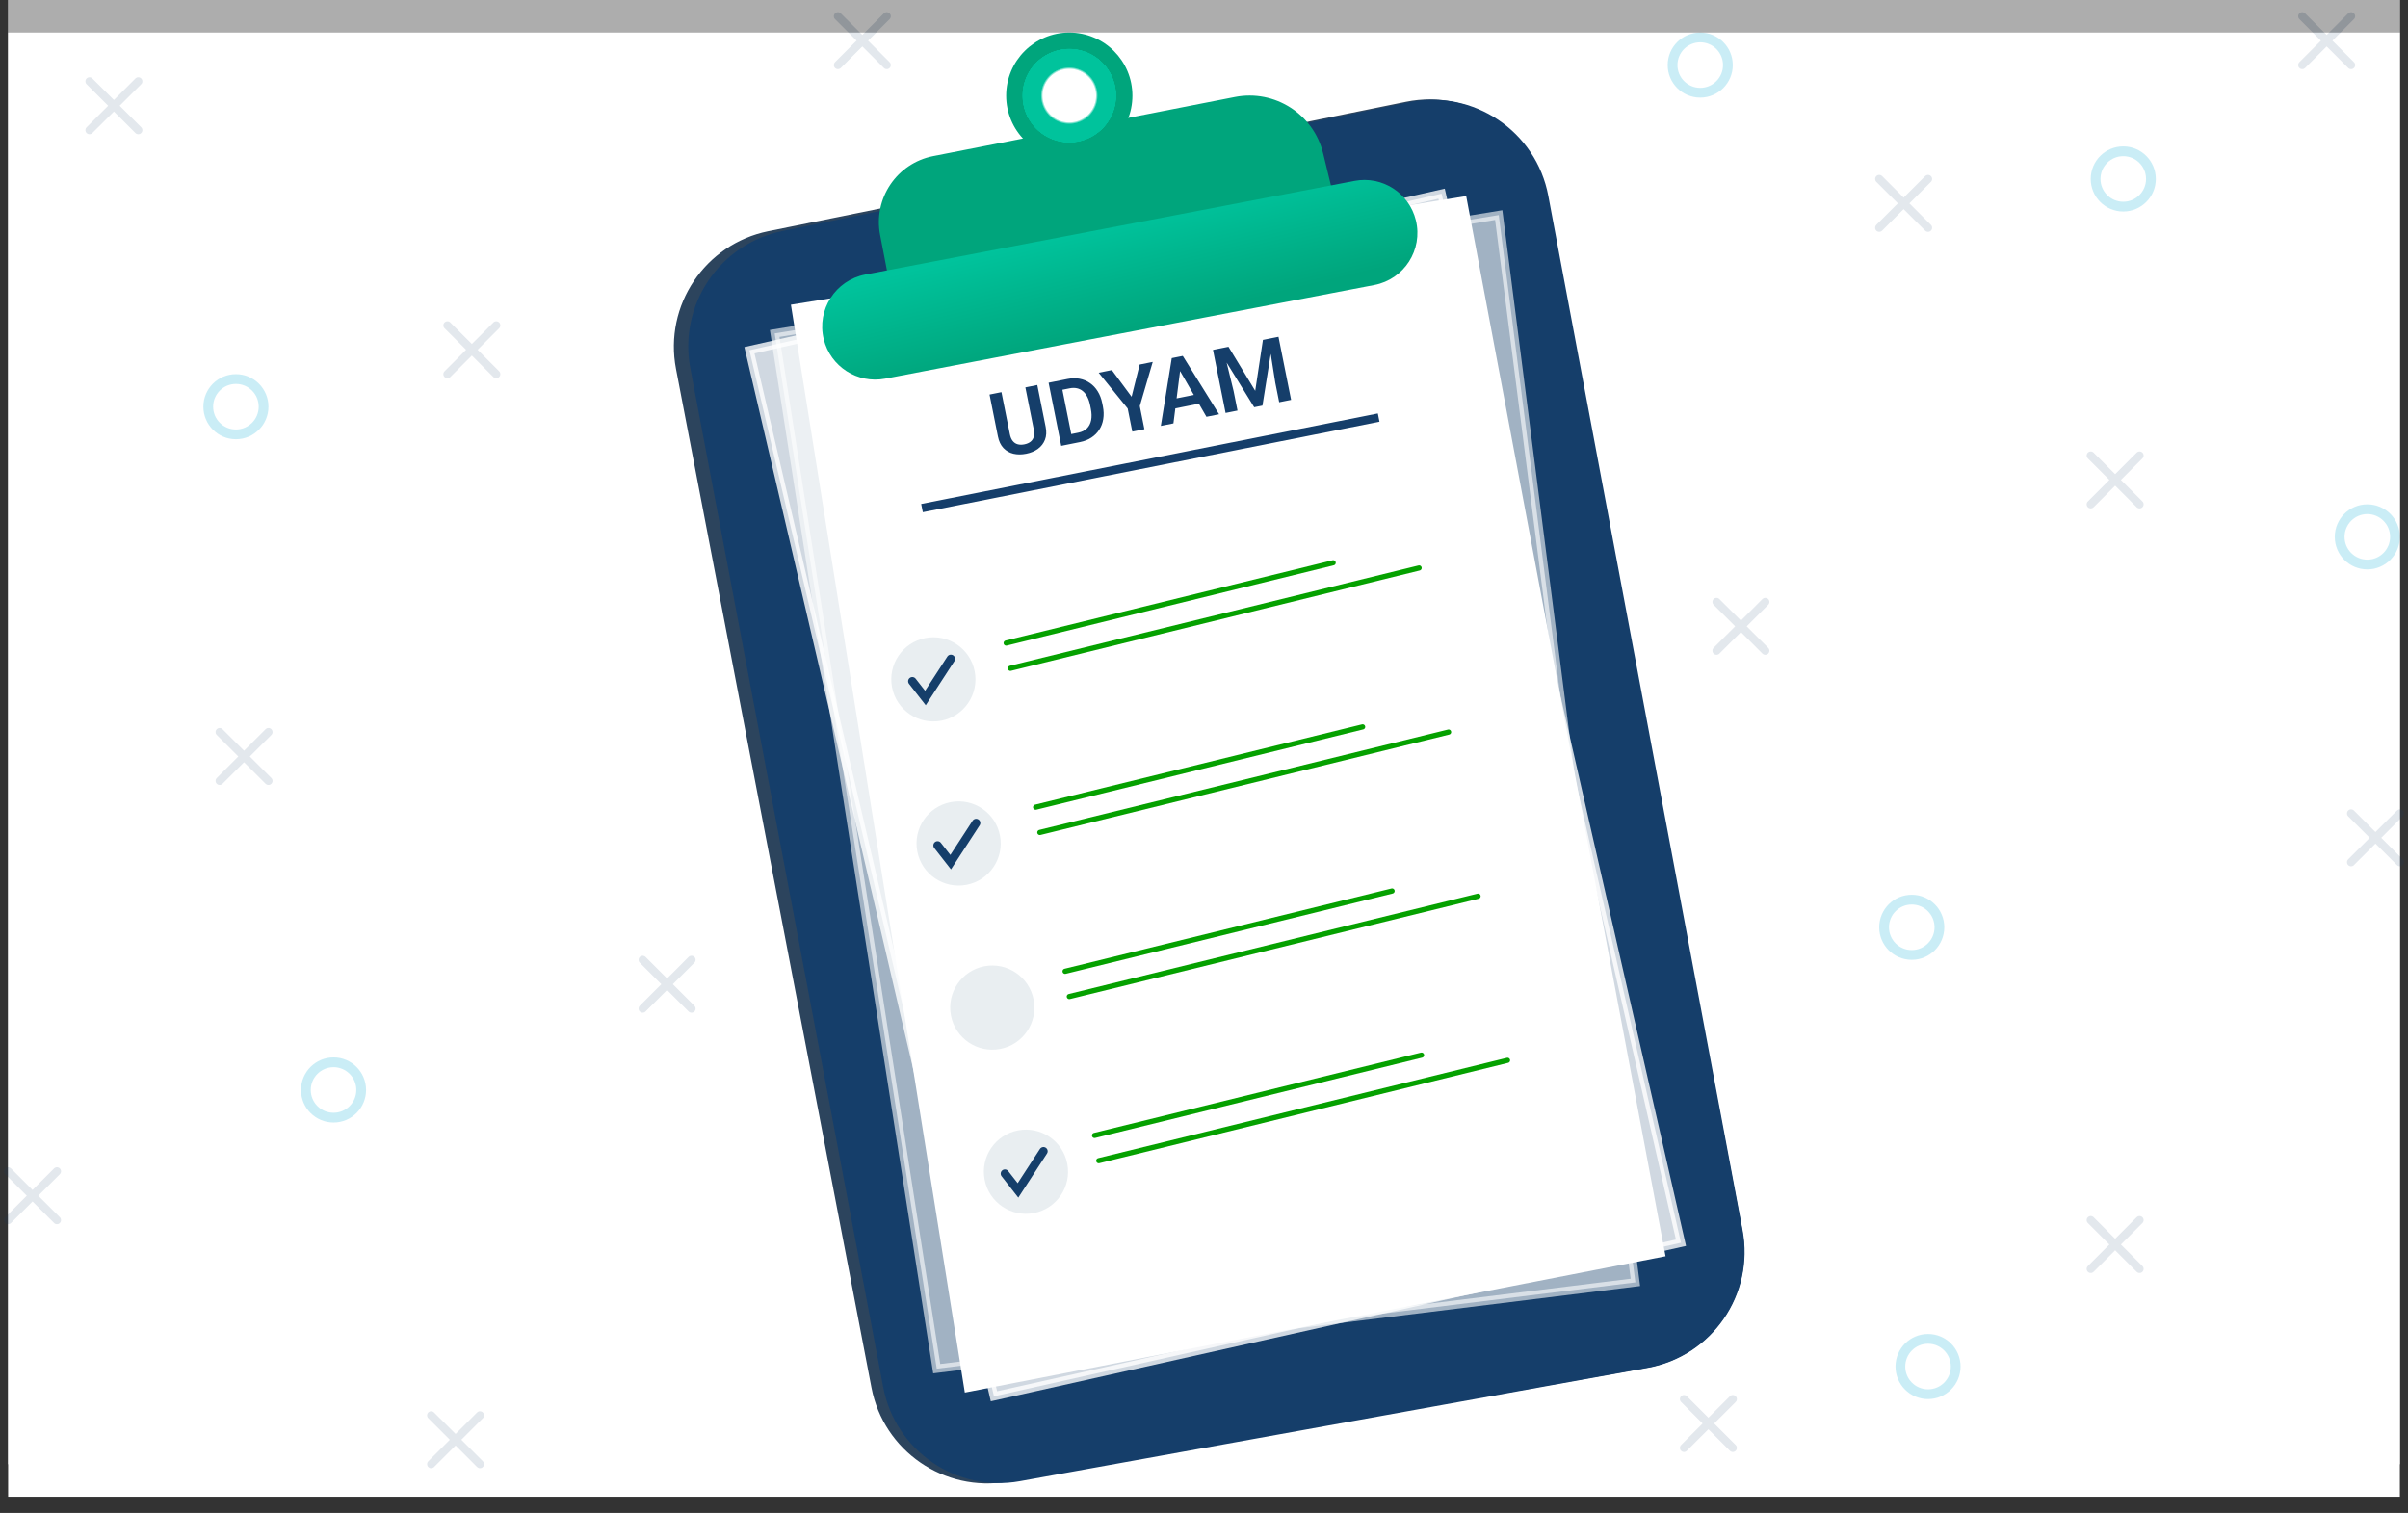 <svg width="148" height="93" viewBox="0 0 148 93" fill="none" xmlns="http://www.w3.org/2000/svg">
<rect x="0" y="0" width="148" height="93" fill="#333333" stroke="none"/>
<rect x="0.5" y="2" width="147" height="90" fill="white"/>
<g opacity="0.6">
<rect width="147" height="90" transform="translate(0.5)" fill="white"/>
<rect x="0.5" width="147" height="90" fill="white"/>
<path opacity="0.2" d="M5.5 8L8.501 5M5.5 5L8.501 8" stroke="#153E6A" stroke-width="0.5" stroke-linecap="round"/>
<path opacity="0.2" d="M27.5 23L30.501 20M27.5 20L30.501 23" stroke="#153E6A" stroke-width="0.5" stroke-linecap="round"/>
<path opacity="0.2" d="M39.5 62L42.501 59M39.5 59L42.501 62" stroke="#153E6A" stroke-width="0.5" stroke-linecap="round"/>
<path opacity="0.2" d="M13.5 48L16.501 45M13.5 45L16.501 48" stroke="#153E6A" stroke-width="0.5" stroke-linecap="round"/>
<path opacity="0.2" d="M51.5 4L54.501 1M51.5 1L54.501 4" stroke="#153E6A" stroke-width="0.5" stroke-linecap="round"/>
<path opacity="0.2" d="M115.5 14L118.501 11M115.5 11L118.501 14" stroke="#153E6A" stroke-width="0.5" stroke-linecap="round"/>
<path opacity="0.2" d="M128.5 31L131.501 28M128.5 28L131.501 31" stroke="#153E6A" stroke-width="0.5" stroke-linecap="round"/>
<path opacity="0.2" d="M105.5 40L108.501 37M105.5 37L108.501 40" stroke="#153E6A" stroke-width="0.5" stroke-linecap="round"/>
<path opacity="0.2" d="M144.5 53L147.501 50M144.5 50L147.501 53" stroke="#153E6A" stroke-width="0.5" stroke-linecap="round"/>
<path opacity="0.2" d="M128.5 78L131.501 75M128.5 75L131.501 78" stroke="#153E6A" stroke-width="0.5" stroke-linecap="round"/>
<path opacity="0.2" d="M103.5 89L106.501 86M103.5 86L106.501 89" stroke="#153E6A" stroke-width="0.5" stroke-linecap="round"/>
<path opacity="0.2" d="M141.5 4L144.501 1M141.5 1L144.501 4" stroke="#153E6A" stroke-width="0.5" stroke-linecap="round"/>
<path opacity="0.2" d="M0.5 75L3.501 72M0.5 72L3.501 75" stroke="#153E6A" stroke-width="0.5" stroke-linecap="round"/>
<path opacity="0.2" d="M26.5 90L29.501 87M26.5 87L29.501 90" stroke="#153E6A" stroke-width="0.5" stroke-linecap="round"/>
<circle opacity="0.5" cx="14.5" cy="25" r="1.7" stroke="#51C4E3" stroke-width="0.6"/>
<circle opacity="0.5" cx="20.5" cy="67" r="1.7" stroke="#51C4E3" stroke-width="0.6"/>
<circle opacity="0.5" cx="117.5" cy="57" r="1.7" stroke="#51C4E3" stroke-width="0.6"/>
<circle opacity="0.5" cx="118.5" cy="84" r="1.7" stroke="#51C4E3" stroke-width="0.6"/>
<circle opacity="0.5" cx="145.5" cy="33" r="1.7" stroke="#51C4E3" stroke-width="0.6"/>
<circle opacity="0.5" cx="104.5" cy="4" r="1.7" stroke="#51C4E3" stroke-width="0.6"/>
<circle opacity="0.5" cx="130.5" cy="11" r="1.7" stroke="#51C4E3" stroke-width="0.6"/>
</g>
<path d="M53.817 85.252L41.802 22.626C41.081 18.866 43.52 15.226 47.272 14.465L86.472 6.51C90.284 5.736 93.995 8.227 94.722 12.049L106.824 75.636C107.551 79.457 105.016 83.136 101.187 83.818L61.901 90.813C58.139 91.482 54.537 89.005 53.817 85.252Z" fill="#2C445D" stroke="#2C445D" stroke-width="0.517"/>
<path d="M54.537 85.216L42.684 22.594C41.974 18.846 44.403 15.223 48.139 14.454L86.637 6.536C90.462 5.749 94.188 8.25 94.909 12.088L106.847 75.666C107.562 79.476 105.038 83.14 101.223 83.828L62.64 90.791C58.867 91.472 55.25 88.984 54.537 85.216Z" fill="#153E6A" stroke="#153E6A" stroke-width="0.517"/>
<path opacity="0.6" d="M57.573 84.131L47.614 20.496L92.115 13.22L100.514 78.828L57.573 84.131Z" fill="white" stroke="white" stroke-width="0.517"/>
<path opacity="0.8" d="M61.09 85.828L46.062 21.53L88.603 11.905L103.316 76.391L61.09 85.828Z" fill="white" stroke="white" stroke-width="0.517"/>
<path d="M59.513 85.295L48.907 18.944L89.908 12.347L102.066 77.017L59.513 85.295Z" fill="white" stroke="white" stroke-width="0.517"/>
<path d="M54.093 14.441L54.536 16.738L81.881 11.72L81.322 9.428C80.733 7.01 78.346 5.483 75.903 5.961L57.361 9.594C55.121 10.032 53.66 12.2 54.093 14.441Z" fill="url(#paint0_linear_329_173)"/>
<path d="M84.471 17.519L54.406 23.276C52.702 23.602 51.041 22.536 50.628 20.851C50.184 19.04 51.349 17.227 53.18 16.876L83.246 11.119C84.95 10.792 86.61 11.858 87.023 13.544C87.466 15.355 86.302 17.168 84.471 17.519Z" fill="url(#paint1_linear_329_173)"/>
<circle cx="65.721" cy="5.88" r="3.88" fill="url(#paint2_radial_329_173)"/>
<path d="M56.668 31.231L84.735 25.669" stroke="#153E6A" stroke-width="0.517"/>
<path d="M63.021 23.813L63.754 23.666L64.268 26.241C64.328 26.538 64.314 26.8 64.226 27.028C64.139 27.254 63.995 27.441 63.795 27.588C63.596 27.733 63.355 27.834 63.075 27.89C62.791 27.947 62.528 27.947 62.285 27.89C62.043 27.831 61.839 27.714 61.672 27.539C61.506 27.361 61.393 27.125 61.334 26.828L60.819 24.253L61.551 24.107L62.066 26.682C62.102 26.863 62.162 27.005 62.246 27.108C62.329 27.21 62.431 27.277 62.552 27.31C62.673 27.343 62.809 27.345 62.96 27.314C63.112 27.284 63.237 27.23 63.335 27.154C63.434 27.077 63.501 26.976 63.537 26.85C63.573 26.723 63.572 26.569 63.536 26.388L63.021 23.813ZM66.382 27.173L65.546 27.34L65.436 26.764L66.267 26.598C66.493 26.553 66.672 26.465 66.805 26.335C66.937 26.204 67.023 26.036 67.064 25.832C67.104 25.627 67.098 25.391 67.045 25.127L67.005 24.927C66.964 24.723 66.906 24.547 66.83 24.4C66.755 24.253 66.663 24.134 66.554 24.045C66.448 23.956 66.326 23.896 66.189 23.866C66.052 23.836 65.902 23.838 65.739 23.87L64.87 24.044L64.755 23.466L65.623 23.293C65.882 23.241 66.127 23.237 66.357 23.282C66.59 23.326 66.8 23.414 66.989 23.546C67.179 23.676 67.339 23.845 67.467 24.054C67.597 24.262 67.691 24.506 67.746 24.785L67.785 24.979C67.841 25.256 67.848 25.517 67.808 25.761C67.77 26.003 67.688 26.221 67.562 26.414C67.439 26.607 67.277 26.768 67.078 26.898C66.879 27.029 66.647 27.12 66.382 27.173ZM65.181 23.381L65.956 27.258L65.224 27.405L64.449 23.527L65.181 23.381ZM68.337 22.75L69.55 24.388L70.046 22.408L70.85 22.247L70.053 24.963L70.337 26.383L69.594 26.531L69.31 25.112L67.527 22.912L68.337 22.75ZM72.568 22.516L72.121 26.026L71.346 26.181L72.019 22.014L72.515 21.915L72.568 22.516ZM74.15 25.62L72.382 22.553L72.198 21.978L72.696 21.879L74.927 25.465L74.15 25.62ZM73.811 24.189L73.927 24.767L71.847 25.183L71.732 24.605L73.811 24.189ZM74.871 21.444L75.505 21.317L77.148 24.024L77.622 20.894L78.259 20.766L77.593 24.932L77.085 25.033L74.871 21.444ZM74.552 21.508L75.172 21.383L75.82 24.043L76.059 25.238L75.327 25.385L74.552 21.508ZM77.955 20.827L78.578 20.703L79.353 24.58L78.621 24.726L78.382 23.53L77.955 20.827Z" fill="#153E6A"/>
<circle cx="57.367" cy="41.76" r="2.587" transform="rotate(-10.844 57.367 41.76)" fill="#E9EEF1"/>
<path d="M56.073 41.876L56.878 42.907L58.443 40.5" stroke="#153E6A" stroke-width="0.517" stroke-linecap="round"/>
<circle cx="58.919" cy="51.848" r="2.587" transform="rotate(-10.844 58.919 51.848)" fill="#E9EEF1"/>
<path d="M57.624 51.965L58.43 52.996L59.995 50.589" stroke="#153E6A" stroke-width="0.517" stroke-linecap="round"/>
<circle cx="60.988" cy="61.937" r="2.587" transform="rotate(-10.844 60.988 61.937)" fill="#E9EEF1"/>
<path d="M61.841 39.528L81.938 34.593" stroke="#05A100" stroke-width="0.318" stroke-linecap="round"/>
<path d="M62.1 41.08L87.221 34.912" stroke="#05A100" stroke-width="0.318" stroke-linecap="round"/>
<path d="M63.652 49.617L83.75 44.682" stroke="#05A100" stroke-width="0.318" stroke-linecap="round"/>
<path d="M63.911 51.169L89.033 45.001" stroke="#05A100" stroke-width="0.318" stroke-linecap="round"/>
<path d="M65.463 59.705L85.56 54.77" stroke="#05A100" stroke-width="0.318" stroke-linecap="round"/>
<path d="M65.722 61.257L90.844 55.089" stroke="#05A100" stroke-width="0.318" stroke-linecap="round"/>
<path d="M67.273 69.794L87.371 64.859" stroke="#05A100" stroke-width="0.318" stroke-linecap="round"/>
<path d="M67.532 71.346L92.654 65.178" stroke="#05A100" stroke-width="0.318" stroke-linecap="round"/>
<circle cx="63.057" cy="72.025" r="2.587" transform="rotate(-10.844 63.057 72.025)" fill="#E9EEF1"/>
<path d="M61.763 72.142L62.568 73.173L64.133 70.766" stroke="#153E6A" stroke-width="0.517" stroke-linecap="round"/>
<defs>
<linearGradient id="paint0_linear_329_173" x1="67.563" y1="7.949" x2="68.531" y2="14.297" gradientUnits="userSpaceOnUse">
<stop stop-color="#00A57C"/>
<stop offset="1" stop-color="#00A57C"/>
</linearGradient>
<linearGradient id="paint1_linear_329_173" x1="67.273" y1="13.899" x2="68.826" y2="20.366" gradientUnits="userSpaceOnUse">
<stop stop-color="#00C39C"/>
<stop offset="1" stop-color="#00A57C"/>
</linearGradient>
<radialGradient id="paint2_radial_329_173" cx="0" cy="0" r="1" gradientUnits="userSpaceOnUse" gradientTransform="translate(65.721 5.88) rotate(90) scale(3.88)">
<stop offset="0.417" stop-color="white"/>
<stop offset="0.453" stop-color="#00C39C"/>
<stop offset="0.74" stop-color="#00C39C"/>
<stop offset="0.747" stop-color="#00A57C"/>
<stop offset="1" stop-color="#00A57C"/>
</radialGradient>
</defs>
</svg>

